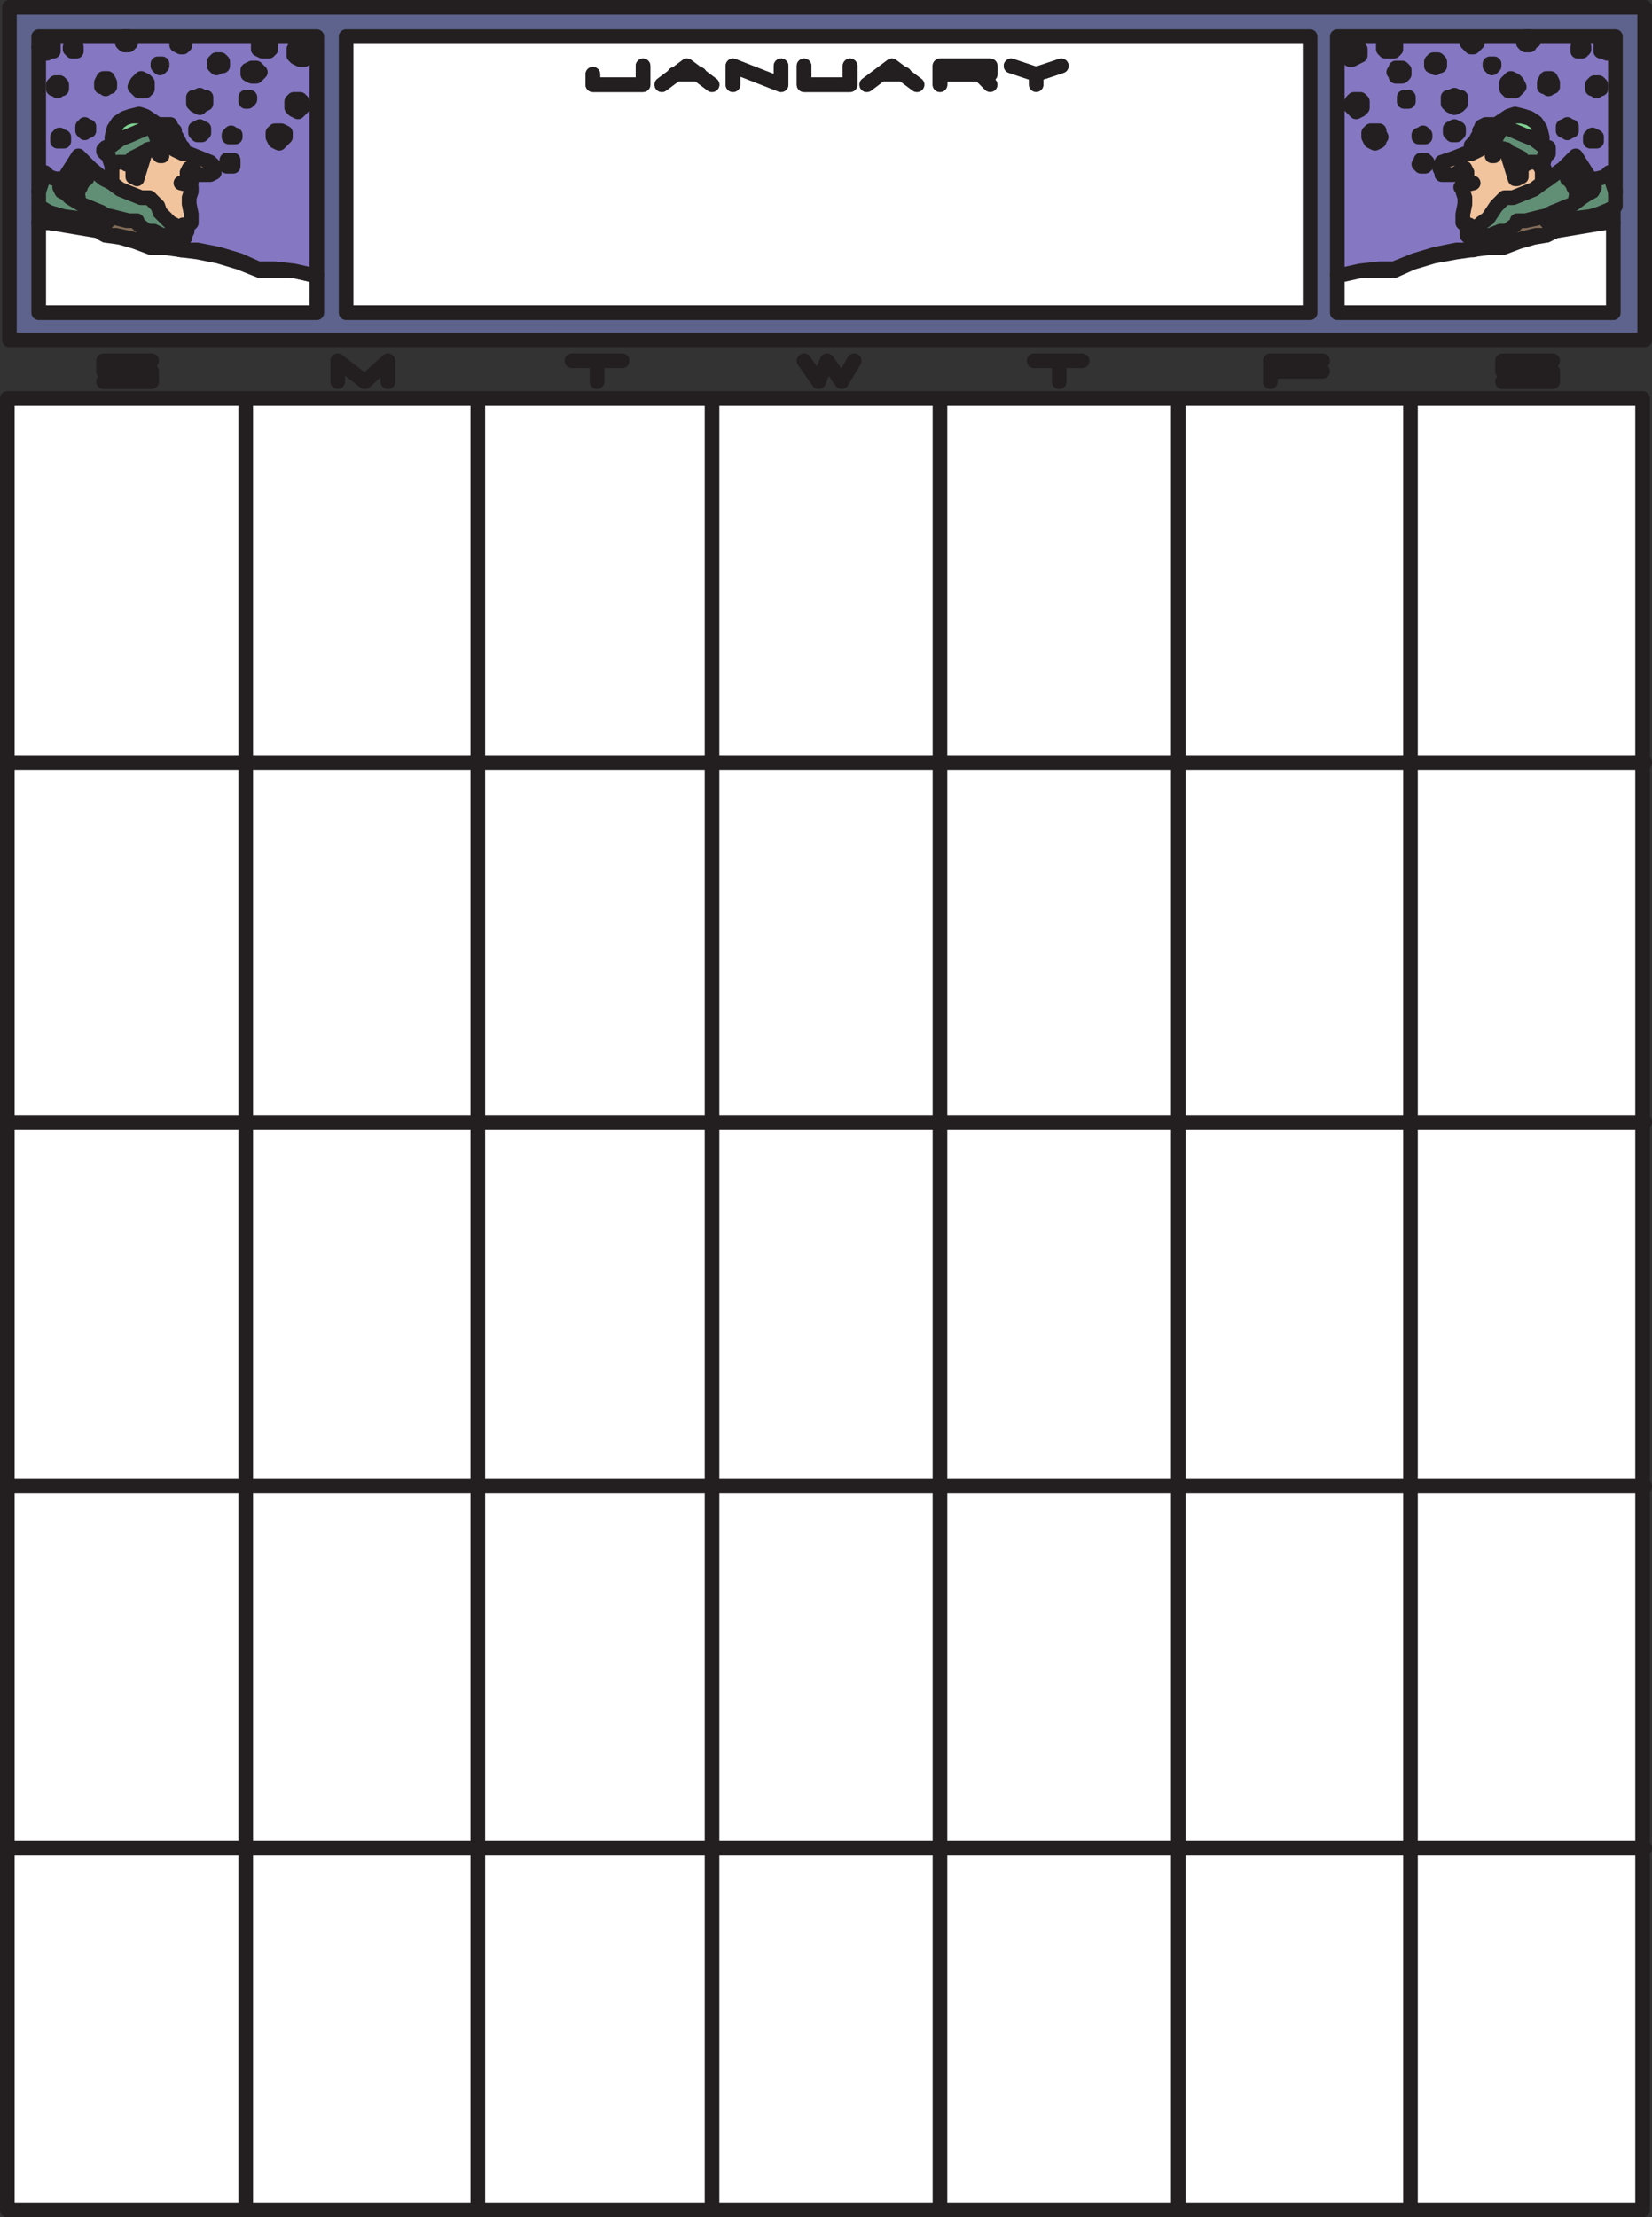 <svg xmlns="http://www.w3.org/2000/svg" width="592.5" height="795"><rect width="100%" height="100%" fill="#333333" stroke="none"/><path fill="#fff" fill-rule="evenodd" d="M589.125 792.375v-649.5H2.625v649.5h586.5"/><path fill="none" stroke="#231f20" stroke-linecap="round" stroke-linejoin="round" stroke-miterlimit="10" stroke-width="5.25" d="M589.125 792.375v-649.5H2.625v649.5zm0 0"/><path fill="#5d638c" fill-rule="evenodd" d="M3.375 2.625h586.5v119.25H3.375V2.625"/><path fill="none" stroke="#231f20" stroke-linecap="round" stroke-linejoin="round" stroke-miterlimit="10" stroke-width="5.25" d="M3.375 2.625h586.5v119.25H3.375Zm0 0"/><path fill="#fff" fill-rule="evenodd" d="M124.125 13.125h345.75v99h-345.75v-99"/><path fill="none" stroke="#231f20" stroke-linecap="round" stroke-linejoin="round" stroke-miterlimit="10" stroke-width="5.25" d="M124.125 13.125h345.75v99h-345.75zm-36 130.5v648.75m0-648.75v648.75m83.25-649.5v649.5m0-649.5v649.5m84-648.75v648.75m0-648.75v648.75m81.75-648.75v648.75m0-648.75v648.75m85.5-648.75v648.75m0-648.75v648.75m83.25-648.75v648.75m0-648.75v648.75m-502.5-519h586.5m-586.5 0h586.5m-586.5 129h586.5m-586.5 0h586.5m-586.5 130.5h586.5m-586.5 0h586.5m-586.5 129.75h586.5m-586.5 0h586.5m-535.5-533.25h-17.25v3.75h17.25v3.75h-17.25m102 0v-7.5l-8.25 7.5-9.75-7.5v7.5m84-7.5h18m-9 0v7.5m74.25-7.5 5.25 7.5 3-7.5 5.25 7.5 4.5-7.5m64.5 0h17.25m-8.25 0v7.5m94.5-7.5h-18.75v7.5m0-3.75h18.75m82.5-3.75h-18v3.75h18v3.75h-18"/><path fill="#fff" fill-rule="evenodd" d="m112.125 98.625-6-1.5h-12.75l-7.5-3-7.5-2.25-7.5-1.5-6-.75-5.25-.75h-5.25l-6-2.25-5.25-1.5-5.25-.75-1.5-.75-.75-.75-18-3h-3.75v32.25h99.75v-13.5h-1.5"/><path fill="none" stroke="#231f20" stroke-linecap="round" stroke-linejoin="round" stroke-miterlimit="10" stroke-width="5.25" d="m112.125 98.625-6-1.5h-12.75l-7.5-3-7.5-2.25-7.5-1.5-6-.75-5.25-.75h-5.25l-6-2.25-5.25-1.5-5.25-.75-1.5-.75-.75-.75-18-3h-3.75v32.25h99.75v-13.5zm0 0"/><path fill="#826c57" fill-rule="evenodd" d="m40.125 77.625 2.25.75 3 .75h3.75v.75l.75.75 3 2.25 2.25.75 3 .75h3.75l2.25 1.5.75.75v3l-5.25-1.5h-6l-5.25-2.25-6.75-1.5h-3.75l-2.25-1.5 4.5-5.25"/><path fill="none" stroke="#231f20" stroke-linecap="round" stroke-linejoin="round" stroke-miterlimit="10" stroke-width="5.25" d="m40.125 77.625 2.25.75 3 .75h3.75v.75l.75.75 3 2.25 2.25.75 3 .75h3.75l2.25 1.5.75.75v3l-5.25-1.5h-6l-5.25-2.25-6.75-1.5h-3.75l-2.25-1.5zm0 0"/><path fill="#618f75" fill-rule="evenodd" d="m43.125 67.875 7.5 3h3l3 3 .75 2.25 3.75 3.75 1.5.75.75.75h3l.75 1.5v1.5l-1.5 1.5h-1.5l-2.25-1.5h-3.75l-3-1.5h-2.25l-3-2.25-.75-.75v-.75h-3l-6-1.5-3.75-.75-3.75-2.25-3.75-1.5-3-2.25-2.25-1.5-.75-.75-.75-1.5 1.5-3 5.25-8.25 4.5 4.5 4.5 3.75 2.25 1.5 3 2.25"/><path fill="none" stroke="#231f20" stroke-linecap="round" stroke-linejoin="round" stroke-miterlimit="10" stroke-width="5.25" d="m43.125 67.875 7.5 3h3l3 3 .75 2.25 3.75 3.75 1.5.75.75.75h3l.75 1.5v1.5l-1.5 1.5h-1.5l-2.25-1.5h-3.75l-3-1.5h-2.25l-3-2.25-.75-.75v-.75h-3l-6-1.5-3.75-.75-3.75-2.25-3.75-1.5-3-2.25-2.25-1.5-.75-.75-.75-1.5 1.5-3 5.25-8.25 4.5 4.5 4.5 3.75 2.25 1.5zm0 0"/><path fill="#618f75" fill-rule="evenodd" d="m13.875 68.625 2.25-6.75 1.5 1.5 2.25.75h3l-1.5 3 .75 1.5 1.5.75 1.5 1.5 3.75 2.25 7.5 3 2.25 1.5-4.5.75h-5.25l-6-.75-5.25-1.5-3.75-2.25v-5.25"/><path fill="none" stroke="#231f20" stroke-linecap="round" stroke-linejoin="round" stroke-miterlimit="10" stroke-width="5.25" d="m13.875 68.625 2.25-6.75 1.5 1.5 2.25.75h3l-1.5 3 .75 1.5 1.5.75 1.5 1.5 3.75 2.25 7.5 3 2.25 1.5-4.5.75h-5.25l-6-.75-5.25-1.5-3.75-2.25zm0 0"/><path fill="#f1c49e" fill-rule="evenodd" d="M40.125 65.625v-6l.75-.75 1.5-.75h2.25l1.5.75h.75l.75 2.25v2.25l1.5.75 3-9.75 1.5-.75 2.25-.75h6.75v.75l1.5.75h1.5l2.25.75 7.5 3 1.5 1.5.75 1.5-.75.75-1.5.75h-3.75l-2.25-.75-1.5-1.5-.75 1.5v1.5l1.5 1.5v.75l-.75.75h.75l.75.75-.75.75v.75l-.75 2.25v2.25l.75 3.75v3l-.75.75-1.5.75h-3l-.75-.75-1.5-.75-3.75-3.75-.75-2.25-3-3h-3l-7.5-3-3-2.25"/><path fill="none" stroke="#231f20" stroke-linecap="round" stroke-linejoin="round" stroke-miterlimit="10" stroke-width="5.25" d="M40.125 65.625v-6l.75-.75 1.5-.75h2.25l1.5.75h.75l.75 2.25v2.25l1.5.75 3-9.75 1.5-.75 2.25-.75h6.75v.75l1.5.75h1.5l2.25.75 7.5 3 1.5 1.5.75 1.5-.75.75-1.5.75h-3.75l-2.25-.75-1.5-1.5-.75 1.5v1.5l1.5 1.5v.75l-.75.75h.75l.75.75-.75.75v.75l-.75 2.25v2.25l.75 3.75v3l-.75.75-1.5.75h-3l-.75-.75-1.5-.75-3.75-3.75-.75-2.25-3-3h-3l-7.5-3zm0 0"/><path fill="#231f20" fill-rule="evenodd" d="m49.125 64.125-.75-.75v-2.25l-1.5-2.25h-.75l2.25-2.25 2.25-1.5 1.5-.75-3 9.75"/><path fill="none" stroke="#231f20" stroke-linecap="round" stroke-linejoin="round" stroke-miterlimit="10" stroke-width="5.25" d="m49.125 64.125-.75-.75v-2.25l-1.5-2.25h-.75l2.25-2.25 2.25-1.5 1.5-.75zm0 0"/><path fill="#618f75" fill-rule="evenodd" d="m40.125 59.625.75-.75 1.5-.75h2.25l.75.75 2.25-2.25 4.5-2.25.75-.75 3-.75h6.75v.75l3 1.5v-3l-3-3v-1.5l-.75-1.5-.75-.75h-4.5l-5.25.75-4.5 2.25-3.75 1.5-3 2.25-2.25 1.5v1.5l.75.75 1.5 3.75"/><path fill="none" stroke="#231f20" stroke-linecap="round" stroke-linejoin="round" stroke-miterlimit="10" stroke-width="5.25" d="m40.125 59.625.75-.75 1.5-.75h2.25l.75.75 2.25-2.25 4.5-2.25.75-.75 3-.75h6.75v.75l3 1.5v-3l-3-3v-1.5l-.75-1.5-.75-.75h-4.5l-5.25.75-4.5 2.25-3.75 1.5-3 2.25-2.25 1.5v1.5l.75.75zm0 0"/><path fill="#7fd190" fill-rule="evenodd" d="m40.125 52.125 3-2.25 3.75-1.5 5.25-2.25 4.5-.75-2.25-2.25-2.25-1.5h-5.25l-2.25.75-2.25 1.5-1.5 3-.75 2.25v3"/><path fill="none" stroke="#231f20" stroke-linecap="round" stroke-linejoin="round" stroke-miterlimit="10" stroke-width="5.25" d="m40.125 52.125 3-2.25 3.75-1.5 5.25-2.25 4.5-.75-2.25-2.25-2.25-1.5h-5.25l-2.25.75-2.25 1.5-1.5 3-.75 2.25zm-12 5.25 4.5 4.5m-4.5-4.5 4.5 4.5m-6-3 5.25 3.75m-5.25-3.75 5.25 3.75m-6-2.25 5.25 3.75m-5.25-3.75 5.25 3.75m-6.75-3 5.25 4.5m-5.25-4.5 5.25 4.5m-6-3 5.25 4.5m-5.25-4.5 5.25 4.5m-6-3 5.25 4.5m-5.25-4.5 5.25 4.5m-6-3 6 5.25m-6-5.25 6 5.25m36.75-5.25 3 .75m-3-.75 3 .75m-12.75-19.5 1.5 3.75m-1.5-3.75 1.5 3.75m0-3.75 3 3.75m-3-3.75 3 3.75m0-3.75 1.5 3.75m-1.5-3.75 1.5 3.75"/><path fill="#231f20" fill-rule="evenodd" d="M58.125 55.125h-1.5l.75.75h.75v-.75"/><path fill="none" stroke="#231f20" stroke-linecap="round" stroke-linejoin="round" stroke-miterlimit="10" stroke-width="5.25" d="M58.125 55.125h-1.5l.75.75h.75zm0 0"/><path fill="#8677c3" fill-rule="evenodd" d="m35.625 82.875-9-2.25-9-.75h-3.75v-5.25l3.75 1.5 6 2.25h15.75l-3.75 4.5"/><path fill="none" stroke="#231f20" stroke-linecap="round" stroke-linejoin="round" stroke-miterlimit="10" stroke-width="5.25" d="m35.625 82.875-9-2.25-9-.75h-3.75v-5.25l3.75 1.5 6 2.25h15.75zm0 0"/><path fill="#8677c3" fill-rule="evenodd" d="m13.875 68.625 2.25-6.75 1.5 1.5 2.25.75h3l5.25-8.25 4.5 4.5 4.5 3.75 3 1.5v-6l-1.5-4.5h-.75l-.75-.75v-.75l.75-.75 2.25-.75v-3l.75-3 1.5-2.25 2.25-1.5 2.25-.75 3-.75 2.25.75 4.5 3h4.5v.75l1.5 1.5v2.25h.75l1.5 3 .75.75v1.5l2.25.75 7.5 3 1.5 1.5v2.25l-1.5.75h-3.75l-2.25-1.5-1.5-.75-.75 1.5v1.5l1.5 1.5v.75l-.75.75.75.75v1.5l-.75 2.25v2.25l.75 3.75v3l-.75.75h-2.25l.75.75v1.5h.75l-.75 1.5v.75h-3l.75 1.5.75 3h6l7.5 1.5 7.5 2.25 6.75 3h6l6.75.75 6.75 1.5h1.5v-85.5h-99.75v55.5"/><path fill="none" stroke="#231f20" stroke-linecap="round" stroke-linejoin="round" stroke-miterlimit="10" stroke-width="5.25" d="m13.875 68.625 2.25-6.75 1.5 1.5 2.25.75h3l5.25-8.25 4.5 4.5 4.5 3.75 3 1.5v-6l-1.5-4.5h-.75l-.75-.75v-.75l.75-.75 2.25-.75v-3l.75-3 1.5-2.25 2.25-1.5 2.25-.75 3-.75 2.25.75 4.5 3h4.5v.75l1.5 1.5v2.25h.75l1.5 3 .75.75v1.5l2.25.75 7.5 3 1.5 1.5v2.25l-1.5.75h-3.75l-2.25-1.5-1.5-.75-.75 1.5v1.5l1.5 1.5v.75l-.75.75.75.75v1.5l-.75 2.25v2.25l.75 3.75v3l-.75.75h-2.25l.75.75v1.5h.75l-.75 1.5v.75h-3l.75 1.5.75 3h6l7.5 1.5 7.5 2.25 6.75 3h6l6.75.75 6.75 1.5h1.5v-85.5h-99.75zm0 0"/><path fill="#fff" fill-rule="evenodd" d="M22.875 49.125h-.75l-.75-.75-.75.75v1.5h2.25v-1.5"/><path fill="none" stroke="#231f20" stroke-linecap="round" stroke-linejoin="round" stroke-miterlimit="10" stroke-width="5.25" d="M22.875 49.125h-.75l-.75-.75-.75.75v1.5h2.25zm0 0"/><path fill="#fff" fill-rule="evenodd" d="M31.875 46.125v-.75h-.75l-.75-.75v.75h-.75v1.5h.75v.75l.75-.75h.75v-.75"/><path fill="none" stroke="#231f20" stroke-linecap="round" stroke-linejoin="round" stroke-miterlimit="10" stroke-width="5.25" d="M31.875 46.125v-.75h-.75l-.75-.75v.75h-.75v1.5h.75v.75l.75-.75h.75zm0 0"/><path fill="#fff" fill-rule="evenodd" d="M22.125 31.125v-.75l-.75-.75h-1.5l-.75.75v1.5h.75l.75.75.75-.75h.75v-.75"/><path fill="none" stroke="#231f20" stroke-linecap="round" stroke-linejoin="round" stroke-miterlimit="10" stroke-width="5.25" d="M22.125 31.125v-.75l-.75-.75h-1.5l-.75.75v1.5h.75l.75.75.75-.75h.75zm0 0"/><path fill="#fff" fill-rule="evenodd" d="M19.125 16.875v-1.5l-1.5-.75h-1.5l-1.5.75-.75 1.5.75 1.5h1.5l.75.75.75-.75h1.5v-1.5"/><path fill="none" stroke="#231f20" stroke-linecap="round" stroke-linejoin="round" stroke-miterlimit="10" stroke-width="5.25" d="M19.125 16.875v-1.5l-1.5-.75h-1.5l-1.5.75-.75 1.5.75 1.5h1.5l.75.75.75-.75h1.5zm0 0"/><path fill="#fff" fill-rule="evenodd" d="M27.375 17.625v-.75l-.75-.75-.75.75h-.75v.75l.75.75h1.5v-.75"/><path fill="none" stroke="#231f20" stroke-linecap="round" stroke-linejoin="round" stroke-miterlimit="10" stroke-width="5.25" d="M27.375 17.625v-.75l-.75-.75-.75.75h-.75v.75l.75.75h1.5zm0 0"/><path fill="#fff" fill-rule="evenodd" d="M39.375 30.375v-.75l-.75-1.5h-1.5l-.75 1.5v1.5h.75l.75.75.75-.75h.75v-.75"/><path fill="none" stroke="#231f20" stroke-linecap="round" stroke-linejoin="round" stroke-miterlimit="10" stroke-width="5.25" d="M39.375 30.375v-.75l-.75-1.5h-1.5l-.75 1.5v1.5h.75l.75.75.75-.75h.75zm0 0"/><path fill="#fff" fill-rule="evenodd" d="M46.875 14.625v-.75l-.75-.75h-1.5l-.75.75v1.5l.75.75h1.5l.75-.75v-.75"/><path fill="none" stroke="#231f20" stroke-linecap="round" stroke-linejoin="round" stroke-miterlimit="10" stroke-width="5.25" d="M46.875 14.625v-.75l-.75-.75h-1.5l-.75.75v1.5l.75.75h1.5l.75-.75zm0 0"/><path fill="#fff" fill-rule="evenodd" d="M52.875 31.125v-1.5l-.75-.75-1.5-.75-1.5 1.5-.75 1.5 1.5 1.5h2.25l.75-.75v-.75"/><path fill="none" stroke="#231f20" stroke-linecap="round" stroke-linejoin="round" stroke-miterlimit="10" stroke-width="5.25" d="M52.875 31.125v-1.5l-.75-.75-1.5-.75-1.5 1.5-.75 1.5 1.5 1.5h2.25l.75-.75zm0 0"/><path fill="#fff" fill-rule="evenodd" d="M73.125 46.875v-.75h-.75l-.75-.75-.75.75h-.75v1.5l.75.75h1.5l.75-.75v-.75"/><path fill="none" stroke="#231f20" stroke-linecap="round" stroke-linejoin="round" stroke-miterlimit="10" stroke-width="5.25" d="M73.125 46.875v-.75h-.75l-.75-.75-.75.75h-.75v1.5l.75.75h1.5l.75-.75zm0 0"/><path fill="#fff" fill-rule="evenodd" d="M83.625 58.875v-1.5h-2.25v2.25h2.25v-.75"/><path fill="none" stroke="#231f20" stroke-linecap="round" stroke-linejoin="round" stroke-miterlimit="10" stroke-width="5.25" d="M83.625 58.875v-1.5h-2.25v2.25h2.25zm0 0"/><path fill="#fff" fill-rule="evenodd" d="M84.375 49.125v-.75h-.75l-.75-.75v.75h-.75v.75h2.25"/><path fill="none" stroke="#231f20" stroke-linecap="round" stroke-linejoin="round" stroke-miterlimit="10" stroke-width="5.25" d="M84.375 49.125v-.75h-.75l-.75-.75v.75h-.75v.75zm0 0"/><path fill="#fff" fill-rule="evenodd" d="M102.375 49.125v-1.5l-1.5-.75h-2.25l-.75.75v1.5l.75 1.5 1.5.75 2.25-2.25"/><path fill="none" stroke="#231f20" stroke-linecap="round" stroke-linejoin="round" stroke-miterlimit="10" stroke-width="5.25" d="M102.375 49.125v-1.5l-1.5-.75h-2.25l-.75.75v1.5l.75 1.5 1.5.75zm0 0"/><path fill="#fff" fill-rule="evenodd" d="M89.625 35.625v-.75h-1.5v1.5h.75l.75-.75"/><path fill="none" stroke="#231f20" stroke-linecap="round" stroke-linejoin="round" stroke-miterlimit="10" stroke-width="5.25" d="M89.625 35.625v-.75h-1.5v1.5h.75zm0 0"/><path fill="#fff" fill-rule="evenodd" d="M73.875 36.375v-1.5h-1.5l-.75-.75-1.5.75h-.75v2.25l.75.75 1.5.75.75-.75 1.5-.75v-.75"/><path fill="none" stroke="#231f20" stroke-linecap="round" stroke-linejoin="round" stroke-miterlimit="10" stroke-width="5.25" d="M73.875 36.375v-1.5h-1.5l-.75-.75-1.5.75h-.75v2.25l.75.75 1.5.75.75-.75 1.5-.75zm0 0"/><path fill="#fff" fill-rule="evenodd" d="M58.125 23.625v-.75h-1.5v.75l.75.75.75-.75"/><path fill="none" stroke="#231f20" stroke-linecap="round" stroke-linejoin="round" stroke-miterlimit="10" stroke-width="5.25" d="M58.125 23.625v-.75h-1.5v.75l.75.75zm0 0"/><path fill="#fff" fill-rule="evenodd" d="M66.375 15.375v-.75l-.75-.75h-.75l-1.5.75v1.5l1.5.75h.75l.75-.75v-.75"/><path fill="none" stroke="#231f20" stroke-linecap="round" stroke-linejoin="round" stroke-miterlimit="10" stroke-width="5.25" d="M66.375 15.375v-.75l-.75-.75h-.75l-1.5.75v1.5l1.5.75h.75l.75-.75zm0 0"/><path fill="#fff" fill-rule="evenodd" d="M79.875 22.875v-.75l-.75-.75h-1.5l-.75.75v1.5h.75v.75l1.5-.75h.75v-.75"/><path fill="none" stroke="#231f20" stroke-linecap="round" stroke-linejoin="round" stroke-miterlimit="10" stroke-width="5.25" d="M79.875 22.875v-.75l-.75-.75h-1.5l-.75.75v1.5h.75v.75l1.5-.75h.75zm0 0"/><path fill="#fff" fill-rule="evenodd" d="M97.125 16.875v-.75l-.75-.75-1.5-.75-.75.75-1.5.75v1.5l1.5.75h2.25l.75-.75v-.75"/><path fill="none" stroke="#231f20" stroke-linecap="round" stroke-linejoin="round" stroke-miterlimit="10" stroke-width="5.25" d="M97.125 16.875v-.75l-.75-.75-1.5-.75-.75.75-1.5.75v1.5l1.5.75h2.25l.75-.75zm0 0"/><path fill="#fff" fill-rule="evenodd" d="m93.375 25.875-1.5-1.5h-1.5l-1.5.75v1.5l1.5.75h1.5l1.5-1.5"/><path fill="none" stroke="#231f20" stroke-linecap="round" stroke-linejoin="round" stroke-miterlimit="10" stroke-width="5.25" d="m93.375 25.875-1.5-1.5h-1.5l-1.5.75v1.5l1.5.75h1.5zm0 0"/><path fill="#fff" fill-rule="evenodd" d="m109.125 37.875-.75-1.5-.75-.75h-2.25l-.75.75v2.25l.75.75 1.5.75 2.25-2.25"/><path fill="none" stroke="#231f20" stroke-linecap="round" stroke-linejoin="round" stroke-miterlimit="10" stroke-width="5.25" d="m109.125 37.875-.75-1.5-.75-.75h-2.25l-.75.75v2.25l.75.75 1.5.75zm0 0"/><path fill="#fff" fill-rule="evenodd" d="M110.625 19.125v-1.5l-1.5-1.5h-3l-.75 1.5v2.25l.75.75 1.5.75h1.5l1.5-1.5v-.75"/><path fill="none" stroke="#231f20" stroke-linecap="round" stroke-linejoin="round" stroke-miterlimit="10" stroke-width="5.25" d="M110.625 19.125v-1.5l-1.5-1.5h-3l-.75 1.5v2.25l.75.75 1.5.75h1.5l1.5-1.5zm0 0"/><path fill="#fff" fill-rule="evenodd" d="m480.375 98.625 6.75-1.5h12.75l6.75-3 7.5-2.25 8.25-1.5 5.25-.75 6-.75h5.25l6-2.25 5.25-1.5 4.5-.75 3-1.5 18-3h3v32.25h-99v-13.5h.75"/><path fill="none" stroke="#231f20" stroke-linecap="round" stroke-linejoin="round" stroke-miterlimit="10" stroke-width="5.25" d="m480.375 98.625 6.75-1.5h12.75l6.75-3 7.5-2.25 8.25-1.5 5.25-.75 6-.75h5.25l6-2.25 5.25-1.5 4.5-.75 3-1.5 18-3h3v32.25h-99v-13.5zm0 0"/><path fill="#826c57" fill-rule="evenodd" d="m553.125 77.625-2.25.75-3.75.75h-3v.75l-.75.75-3 2.25-2.25.75-3.75.75h-3l-2.25 1.5-.75.75v3l5.25-1.5h6l5.25-2.25 6-1.5h3.75l3-1.5-3.75-5.25h-.75"/><path fill="none" stroke="#231f20" stroke-linecap="round" stroke-linejoin="round" stroke-miterlimit="10" stroke-width="5.25" d="m553.125 77.625-2.25.75-3.75.75h-3v.75l-.75.75-3 2.25-2.25.75-3.75.75h-3l-2.25 1.5-.75.75v3l5.25-1.5h6l5.25-2.25 6-1.5h3.75l3-1.5-3.75-5.25zm0 0"/><path fill="#618f75" fill-rule="evenodd" d="m550.125 67.875-7.5 3h-3l-3 3-3 4.5-2.25 1.5-.75.75-1.5.75h-2.25l-.75 1.5h-.75l.75 1.5 1.5 1.5h1.5l2.25-1.5h3l3.75-1.5h2.25l3-2.25.75-.75v-.75h3l6-1.5h.75l3-.75 3.75-2.25 3.75-1.5 3-2.25 1.5-1.5 1.5-.75.75-1.5-1.5-3-5.25-8.25-4.5 4.5-4.5 3.75-2.25 1.5-3 2.25"/><path fill="none" stroke="#231f20" stroke-linecap="round" stroke-linejoin="round" stroke-miterlimit="10" stroke-width="5.25" d="m550.125 67.875-7.5 3h-3l-3 3-3 4.5-2.25 1.5-.75.75-1.5.75h-2.25l-.75 1.5h-.75l.75 1.5 1.5 1.5h1.5l2.25-1.5h3l3.75-1.5h2.25l3-2.25.75-.75v-.75h3l6-1.5h.75l3-.75 3.75-2.25 3.75-1.5 3-2.25 1.5-1.5 1.5-.75.75-1.5-1.5-3-5.25-8.25-4.5 4.5-4.5 3.75-2.25 1.5zm0 0"/><path fill="#618f75" fill-rule="evenodd" d="m579.375 68.625-2.25-6.75-1.5 1.5-3 .75h-2.25l1.5 3-.75 1.5-1.5.75-2.25 1.5-3 2.25-7.5 3-3 1.5 4.5.75h6l6-.75 5.25-1.5 3.75-2.25v-5.25"/><path fill="none" stroke="#231f20" stroke-linecap="round" stroke-linejoin="round" stroke-miterlimit="10" stroke-width="5.25" d="m579.375 68.625-2.25-6.75-1.5 1.5-3 .75h-2.25l1.5 3-.75 1.5-1.5.75-2.25 1.5-3 2.25-7.5 3-3 1.5 4.5.75h6l6-.75 5.25-1.5 3.75-2.25zm0 0"/><path fill="#f1c49e" fill-rule="evenodd" d="M553.125 65.625v-4.5l-.75-1.5v-.75l-1.5-.75h-2.25l-1.5.75h-.75l-.75 2.25v2.25l-1.5.75-3.75-9.75-.75-.75-2.25-.75h-6.75v.75l-1.5.75h-1.5l-6.75 2.25-3.75 1.5-.75 1.5v2.25l.75.75h4.5l2.25-.75 1.5-1.5.75 1.5v1.5l-1.5 1.5v.75l.75.75h-.75l-.75.75.75.75v.75l.75 2.25v2.25l-.75 3.75v3l.75.75 1.5.75h2.25l1.5-.75.75-.75 2.25-1.5 3-4.5 3-3h3l7.5-3 3-2.25"/><path fill="none" stroke="#231f20" stroke-linecap="round" stroke-linejoin="round" stroke-miterlimit="10" stroke-width="5.25" d="M553.125 65.625v-4.5l-.75-1.5v-.75l-1.5-.75h-2.25l-1.5.75h-.75l-.75 2.25v2.25l-1.5.75-3.75-9.75-.75-.75-2.25-.75h-6.75v.75l-1.5.75h-1.5l-6.75 2.25-3.75 1.5-.75 1.5v2.25l.75.75h4.5l2.25-.75 1.5-1.5.75 1.5v1.5l-1.5 1.5v.75l.75.75h-.75l-.75.75.75.75v.75l.75 2.25v2.25l-.75 3.75v3l.75.75 1.5.75h2.25l1.5-.75.75-.75 2.25-1.5 3-4.5 3-3h3l7.5-3zm0 0"/><path fill="#231f20" fill-rule="evenodd" d="m543.375 64.125 1.5-.75v-2.25l1.5-2.25h.75l-2.25-2.25-2.25-1.5-2.25-.75 3 9.75"/><path fill="none" stroke="#231f20" stroke-linecap="round" stroke-linejoin="round" stroke-miterlimit="10" stroke-width="5.25" d="m543.375 64.125 1.5-.75v-2.25l1.5-2.25h.75l-2.25-2.25-2.25-1.5-2.25-.75zm0 0"/><path fill="#618f75" fill-rule="evenodd" d="M552.375 59.625v-.75l-1.5-.75h-2.25l-1.5.75-1.5-2.25-3-1.5-2.25-.75v-.75l-3-.75h-6.75v.75l-3 1.5v-3l3-3v-1.5l.75-1.5v-.75h5.25l4.5.75 5.25 2.25 3.75 1.5 3 2.25 1.5 1.5h.75v1.5h-.75l-.75.75-1.5 3.75"/><path fill="none" stroke="#231f20" stroke-linecap="round" stroke-linejoin="round" stroke-miterlimit="10" stroke-width="5.25" d="M552.375 59.625v-.75l-1.5-.75h-2.25l-1.5.75-1.5-2.25-3-1.5-2.25-.75v-.75l-3-.75h-6.75v.75l-3 1.5v-3l3-3v-1.5l.75-1.5v-.75h5.25l4.5.75 5.25 2.25 3.75 1.5 3 2.25 1.5 1.5h.75v1.5h-.75l-.75.75zm0 0"/><path fill="#7fd190" fill-rule="evenodd" d="m553.125 52.125-3-2.25-3.75-1.5-5.25-2.25-4.5-.75 1.5-2.25 2.25-1.5h5.25l3 .75 2.25 1.5 1.5 3 .75 2.25v3"/><path fill="none" stroke="#231f20" stroke-linecap="round" stroke-linejoin="round" stroke-miterlimit="10" stroke-width="5.25" d="m553.125 52.125-3-2.25-3.75-1.5-5.25-2.25-4.5-.75 1.5-2.25 2.25-1.5h5.25l3 .75 2.25 1.5 1.5 3 .75 2.25zm12 5.25-4.5 4.5m4.5-4.5-4.5 4.5m5.25-3-4.5 3.75m4.5-3.75-4.5 3.75m6-2.25-5.25 3.75m5.25-3.75-5.25 3.75m6-3-4.5 4.5m4.5-4.5-4.5 4.5m6-3-5.25 4.5m5.25-4.5-5.25 4.5m6-3-5.25 4.5m5.25-4.5-5.25 4.5m6-3-6 5.25m6-5.25-6 5.25m-36.75-5.25-3 .75m3-.75-3 .75m12.75-19.5-2.25 3.75m2.25-3.75-2.25 3.75m0-3.75-2.25 3.75m2.25-3.75-2.25 3.75m0-3.75-2.25 3.75m2.25-3.75-2.25 3.75"/><path fill="#231f20" fill-rule="evenodd" d="M535.125 55.125h.75v.75h-.75v-.75"/><path fill="none" stroke="#231f20" stroke-linecap="round" stroke-linejoin="round" stroke-miterlimit="10" stroke-width="5.25" d="M535.125 55.125h.75v.75h-.75zm0 0"/><path fill="#8677c3" fill-rule="evenodd" d="m557.625 82.875 9-2.25 9-.75h3v-5.25l-3.75 1.5-5.25 2.25h-15.75l3.75 4.5"/><path fill="none" stroke="#231f20" stroke-linecap="round" stroke-linejoin="round" stroke-miterlimit="10" stroke-width="5.25" d="m557.625 82.875 9-2.25 9-.75h3v-5.25l-3.75 1.5-5.25 2.25h-15.75zm0 0"/><path fill="#8677c3" fill-rule="evenodd" d="m579.375 68.625-2.25-6.75-1.5 1.5-3 .75h-2.25l-5.25-8.25-4.5 4.5-5.25 3.75-2.25 1.5.75-3v-2.25l-.75-.75 1.5-4.5h.75v-2.25l-2.25-.75v-3l-.75-3-1.5-2.25-2.25-1.5-2.25-.75-3-.75-2.25.75-4.5 3h-3.75l-1.5.75v.75l-.75.75v2.25h-.75l-.75 1.5-1.5 1.5v2.25l-2.25.75-3.75 1.5-4.5 1.5-.75 1.5v.75l.75 1.5v.75h4.5l2.25-1.5 1.5-.75.75 1.5v1.5l-1.5 1.5v.75l.75.75-.75.75h-.75l.75.75v.75l.75 2.25v2.25l-.75 3.75v3l.75.75h1.5v.75l-.75 1.5v1.5l.75.75h2.25v1.5l-.75 3h-6l-7.5 1.5-7.5 2.25-7.5 3h-5.25l-6.75.75-6.75 1.5h-1.5v-85.5h99.75v55.5"/><path fill="none" stroke="#231f20" stroke-linecap="round" stroke-linejoin="round" stroke-miterlimit="10" stroke-width="5.25" d="m579.375 68.625-2.25-6.75-1.5 1.5-3 .75h-2.25l-5.25-8.25-4.5 4.5-5.25 3.75-2.25 1.5.75-3v-2.25l-.75-.75 1.5-4.5h.75v-2.25l-2.25-.75v-3l-.75-3-1.5-2.25-2.25-1.5-2.25-.75-3-.75-2.25.75-4.5 3h-3.75l-1.5.75v.75l-.75.75v2.25h-.75l-.75 1.5-1.5 1.5v2.25l-2.25.75-3.75 1.5-4.5 1.5-.75 1.5v.75l.75 1.5v.75h4.5l2.25-1.5 1.5-.75.75 1.5v1.5l-1.5 1.5v.75l.75.75-.75.75h-.75l.75.75v.75l.75 2.25v2.25l-.75 3.75v3l.75.75h1.5v.75l-.75 1.5v1.5l.75.75h2.25v1.5l-.75 3h-6l-7.5 1.5-7.5 2.25-7.5 3h-5.25l-6.75.75-6.75 1.5h-1.5v-85.5h99.75zm0 0"/><path fill="#fff" fill-rule="evenodd" d="M570.375 49.125h.75v-.75l1.5.75v1.5h-2.25v-1.5"/><path fill="none" stroke="#231f20" stroke-linecap="round" stroke-linejoin="round" stroke-miterlimit="10" stroke-width="5.25" d="M570.375 49.125h.75v-.75l1.5.75v1.5h-2.25zm0 0"/><path fill="#fff" fill-rule="evenodd" d="M560.625 46.125v-.75h.75l.75-.75.75.75h.75v1.5h-.75l-.75.75-.75-.75h-.75v-.75"/><path fill="none" stroke="#231f20" stroke-linecap="round" stroke-linejoin="round" stroke-miterlimit="10" stroke-width="5.25" d="M560.625 46.125v-.75h.75l.75-.75.75.75h.75v1.5h-.75l-.75.75-.75-.75h-.75zm0 0"/><path fill="#fff" fill-rule="evenodd" d="M571.125 31.125v-.75l.75-.75h1.5l.75.75v1.5h-.75l-.75.75-.75-.75h-.75v-.75"/><path fill="none" stroke="#231f20" stroke-linecap="round" stroke-linejoin="round" stroke-miterlimit="10" stroke-width="5.25" d="M571.125 31.125v-.75l.75-.75h1.5l.75.75v1.5h-.75l-.75.75-.75-.75h-.75zm0 0"/><path fill="#fff" fill-rule="evenodd" d="M574.125 16.875v-1.5l.75-.75h2.25l1.5.75v3h-1.5l-.75.75-1.5-.75h-.75v-1.5"/><path fill="none" stroke="#231f20" stroke-linecap="round" stroke-linejoin="round" stroke-miterlimit="10" stroke-width="5.25" d="M574.125 16.875v-1.5l.75-.75h2.25l1.5.75v3h-1.5l-.75.75-1.5-.75h-.75zm0 0"/><path fill="#fff" fill-rule="evenodd" d="M565.875 17.625v-.75l.75-.75.75.75h.75v.75l-.75.75h-1.5v-.75"/><path fill="none" stroke="#231f20" stroke-linecap="round" stroke-linejoin="round" stroke-miterlimit="10" stroke-width="5.25" d="M565.875 17.625v-.75l.75-.75.75.75h.75v.75l-.75.75h-1.5zm0 0"/><path fill="#fff" fill-rule="evenodd" d="M553.875 30.375v-.75l.75-1.5h1.5l.75 1.5v1.5h-.75l-.75.75-.75-.75h-.75v-.75"/><path fill="none" stroke="#231f20" stroke-linecap="round" stroke-linejoin="round" stroke-miterlimit="10" stroke-width="5.25" d="M553.875 30.375v-.75l.75-1.5h1.5l.75 1.5v1.5h-.75l-.75.75-.75-.75h-.75zm0 0"/><path fill="#fff" fill-rule="evenodd" d="M546.375 14.625v-.75l.75-.75h1.5v.75l1.5.75-1.5.75v.75h-1.5l-.75-.75v-.75"/><path fill="none" stroke="#231f20" stroke-linecap="round" stroke-linejoin="round" stroke-miterlimit="10" stroke-width="5.25" d="M546.375 14.625v-.75l.75-.75h1.5v.75l1.5.75-1.5.75v.75h-1.5l-.75-.75zm0 0"/><path fill="#fff" fill-rule="evenodd" d="M540.375 31.125v-1.5l1.5-1.5 1.5.75.75.75.75 1.5-1.5 1.5h-2.25l-.75-.75v-.75"/><path fill="none" stroke="#231f20" stroke-linecap="round" stroke-linejoin="round" stroke-miterlimit="10" stroke-width="5.25" d="M540.375 31.125v-1.5l1.5-1.5 1.5.75.75.75.75 1.5-1.5 1.5h-2.25l-.75-.75zm0 0"/><path fill="#fff" fill-rule="evenodd" d="M520.125 46.875v-.75h.75l.75-.75.75.75h.75v1.5l-.75.75h-1.5l-.75-.75v-.75"/><path fill="none" stroke="#231f20" stroke-linecap="round" stroke-linejoin="round" stroke-miterlimit="10" stroke-width="5.25" d="M520.125 46.875v-.75h.75l.75-.75.75.75h.75v1.5l-.75.75h-1.5l-.75-.75zm0 0"/><path fill="#fff" fill-rule="evenodd" d="m508.875 58.875.75-.75v-.75h1.5l.75.75v.75l-.75.75h-1.5v-.75h-.75"/><path fill="none" stroke="#231f20" stroke-linecap="round" stroke-linejoin="round" stroke-miterlimit="10" stroke-width="5.25" d="m508.875 58.875.75-.75v-.75h1.5l.75.75v.75l-.75.75h-1.5v-.75zm0 0"/><path fill="#fff" fill-rule="evenodd" d="M508.875 49.125v-.75h.75l.75-.75v.75h.75v.75h-2.25"/><path fill="none" stroke="#231f20" stroke-linecap="round" stroke-linejoin="round" stroke-miterlimit="10" stroke-width="5.25" d="M508.875 49.125v-.75h.75l.75-.75v.75h.75v.75zm0 0"/><path fill="#fff" fill-rule="evenodd" d="M490.875 49.125v-1.5l.75-.75h3v.75l.75 1.5h-.75v1.5l-1.5.75-1.5-.75-.75-1.5"/><path fill="none" stroke="#231f20" stroke-linecap="round" stroke-linejoin="round" stroke-miterlimit="10" stroke-width="5.25" d="M490.875 49.125v-1.5l.75-.75h3v.75l.75 1.5h-.75v1.5l-1.5.75-1.5-.75zm0 0"/><path fill="#fff" fill-rule="evenodd" d="M503.625 35.625v-.75h1.5v1.5h-1.5v-.75"/><path fill="none" stroke="#231f20" stroke-linecap="round" stroke-linejoin="round" stroke-miterlimit="10" stroke-width="5.25" d="M503.625 35.625v-.75h1.5v1.5h-1.5zm0 0"/><path fill="#fff" fill-rule="evenodd" d="M519.375 36.375v-1.5h.75l1.5-.75 1.5.75h.75v2.25l-.75.75-1.5.75-1.5-.75-.75-.75v-.75"/><path fill="none" stroke="#231f20" stroke-linecap="round" stroke-linejoin="round" stroke-miterlimit="10" stroke-width="5.25" d="M519.375 36.375v-1.5h.75l1.5-.75 1.5.75h.75v2.25l-.75.75-1.5.75-1.5-.75-.75-.75zm0 0"/><path fill="#fff" fill-rule="evenodd" d="M534.375 23.625v-.75h1.5v.75l-.75.75v-.75h-.75"/><path fill="none" stroke="#231f20" stroke-linecap="round" stroke-linejoin="round" stroke-miterlimit="10" stroke-width="5.25" d="M534.375 23.625v-.75h1.5v.75l-.75.75v-.75zm0 0"/><path fill="#fff" fill-rule="evenodd" d="m526.125 15.375 1.5-1.5h.75l1.5 1.5-1.5 1.5h-.75l-1.5-1.5"/><path fill="none" stroke="#231f20" stroke-linecap="round" stroke-linejoin="round" stroke-miterlimit="10" stroke-width="5.25" d="m526.125 15.375 1.5-1.5h.75l1.5 1.5-1.5 1.5h-.75zm0 0"/><path fill="#fff" fill-rule="evenodd" d="M513.375 22.875v-.75l.75-.75h1.5l.75.75v1.5h-.75l-.75.75-.75-.75h-.75v-.75"/><path fill="none" stroke="#231f20" stroke-linecap="round" stroke-linejoin="round" stroke-miterlimit="10" stroke-width="5.25" d="M513.375 22.875v-.75l.75-.75h1.5l.75.75v1.5h-.75l-.75.75-.75-.75h-.75zm0 0"/><path fill="#fff" fill-rule="evenodd" d="M496.125 16.875v-.75l.75-.75 1.5-.75 1.5.75.75.75v1.5l-.75.75h-3l-.75-.75v-.75"/><path fill="none" stroke="#231f20" stroke-linecap="round" stroke-linejoin="round" stroke-miterlimit="10" stroke-width="5.25" d="M496.125 16.875v-.75l.75-.75 1.5-.75 1.5.75.75.75v1.5l-.75.75h-3l-.75-.75zm0 0"/><path fill="#fff" fill-rule="evenodd" d="m499.875 25.875.75-.75v-.75h2.25l.75.75v1.5l-.75.75h-2.25v-.75l-.75-.75"/><path fill="none" stroke="#231f20" stroke-linecap="round" stroke-linejoin="round" stroke-miterlimit="10" stroke-width="5.25" d="m499.875 25.875.75-.75v-.75h2.25l.75.75v1.5l-.75.75h-2.25v-.75zm0 0"/><path fill="#fff" fill-rule="evenodd" d="m484.125 37.875.75-1.5.75-.75h2.25l.75.75v2.25l-.75.75-1.5.75-2.25-2.25"/><path fill="none" stroke="#231f20" stroke-linecap="round" stroke-linejoin="round" stroke-miterlimit="10" stroke-width="5.25" d="m484.125 37.875.75-1.5.75-.75h2.25l.75.75v2.25l-.75.75-1.5.75zm0 0"/><path fill="#fff" fill-rule="evenodd" d="M482.625 19.125v-1.5l.75-1.5h3l1.5 1.5v2.25l-3 1.5h-.75l-.75-1.5-.75-.75"/><path fill="none" stroke="#231f20" stroke-linecap="round" stroke-linejoin="round" stroke-miterlimit="10" stroke-width="5.25" d="M482.625 19.125v-1.5l.75-1.5h3l1.5 1.5v2.25l-3 1.5h-.75l-.75-1.5zm-252 4.5v6.75h-18v-3.75"/><path fill="none" stroke="#231f20" stroke-linecap="round" stroke-linejoin="round" stroke-miterlimit="10" stroke-width="5.25" d="M230.625 23.625v6.75h-18v-3.75m24.75 3.75 9-6.75 9 6.75"/><path fill="none" stroke="#231f20" stroke-linecap="round" stroke-linejoin="round" stroke-miterlimit="10" stroke-width="5.25" d="m237.375 30.375 9-6.75 9 6.75m-13.5-3.75h9m-9 0h9m12-3v6.75-6.75l17.25 6.75v-6.75"/><path fill="none" stroke="#231f20" stroke-linecap="round" stroke-linejoin="round" stroke-miterlimit="10" stroke-width="5.25" d="M262.875 23.625v6.75-6.75l17.25 6.75v-6.75m8.25 0v6.75h16.5v-6.75"/><path fill="none" stroke="#231f20" stroke-linecap="round" stroke-linejoin="round" stroke-miterlimit="10" stroke-width="5.25" d="M288.375 23.625v6.75h16.5v-6.75m6 6.75 9-6.75 9 6.75"/><path fill="none" stroke="#231f20" stroke-linecap="round" stroke-linejoin="round" stroke-miterlimit="10" stroke-width="5.25" d="m310.875 30.375 9-6.75 9 6.75m-12.75-3.75h8.25m-8.25 0h8.25m12.75 3.75v-6.75h18v3h-18"/><path fill="none" stroke="#231f20" stroke-linecap="round" stroke-linejoin="round" stroke-miterlimit="10" stroke-width="5.25" d="M337.125 30.375v-6.75h18v3h-18m14.25 0 3.75 3.75m-3.75-3.75 3.75 3.75m7.5-6.75 9 3 9-3"/><path fill="none" stroke="#231f20" stroke-linecap="round" stroke-linejoin="round" stroke-miterlimit="10" stroke-width="5.25" d="m362.625 23.625 9 3 9-3m-9 3v3.75m0-3.75v3.75"/></svg>
